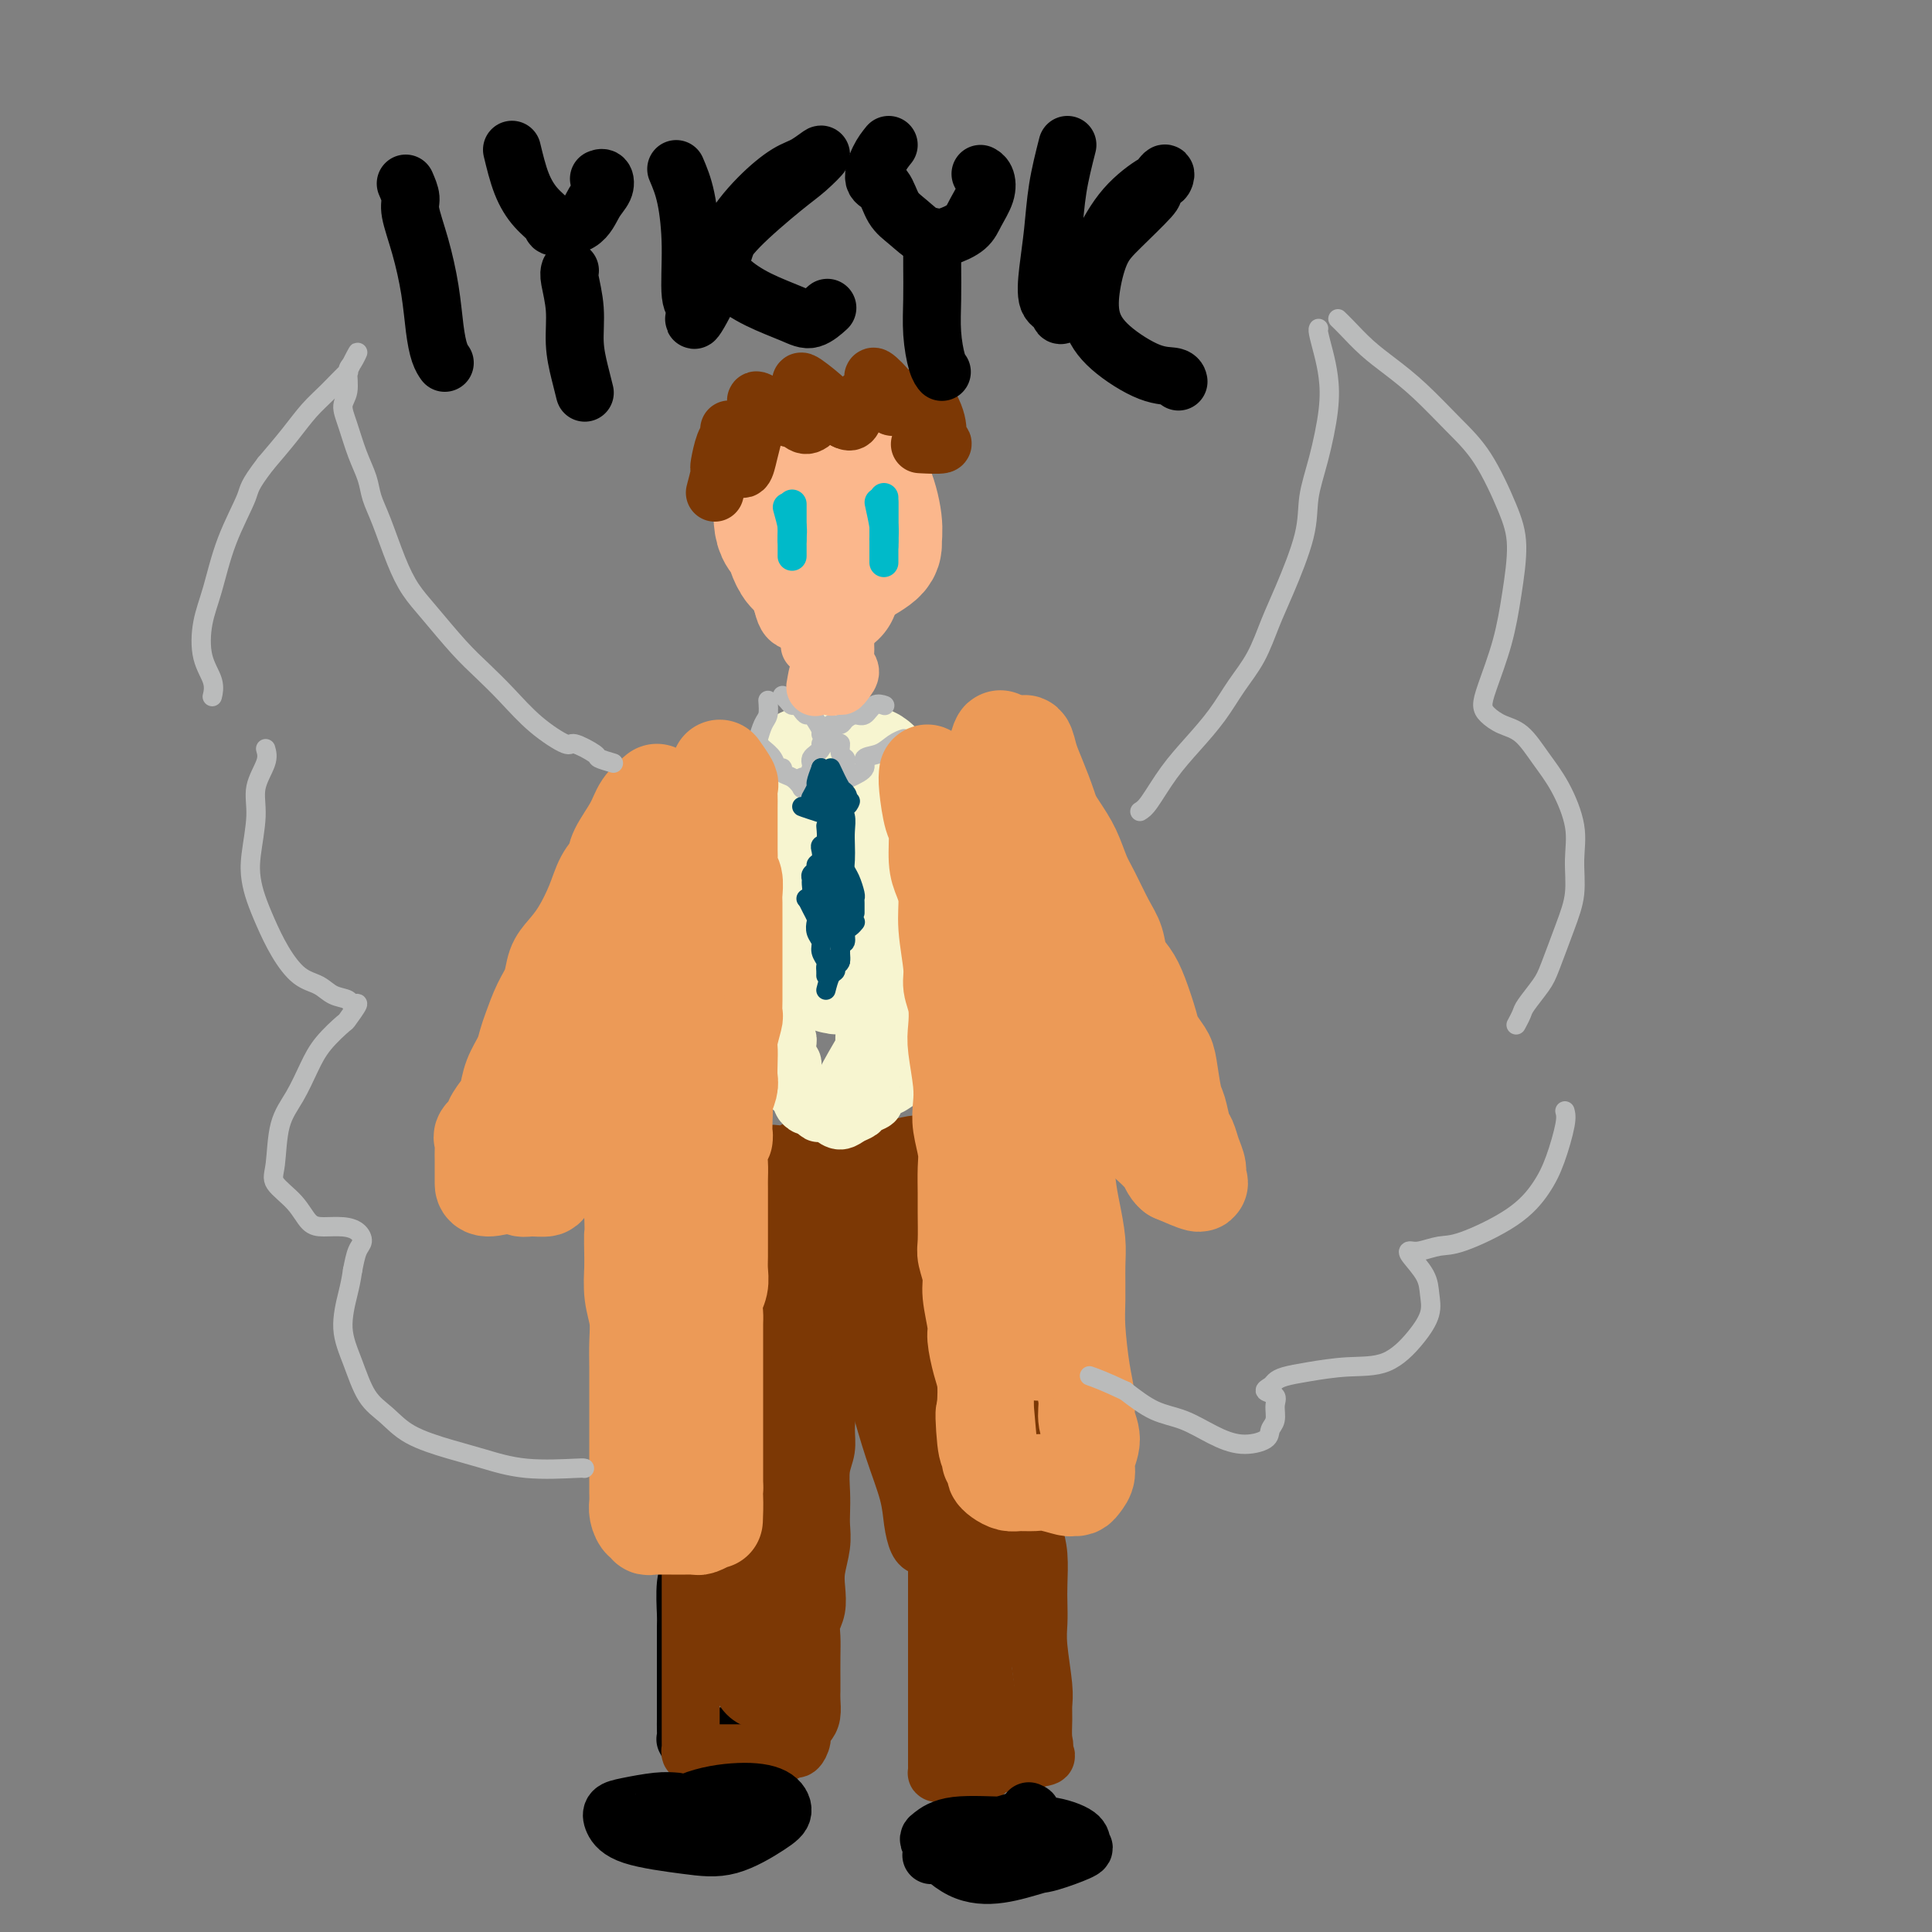 <svg viewBox='0 0 400 400' version='1.1' xmlns='http://www.w3.org/2000/svg' xmlns:xlink='http://www.w3.org/1999/xlink'><rect x="0" y="0" width="400" height="400" fill="#808080" stroke="none"/><g fill='none' stroke='rgb(247,245,208)' stroke-width='28' stroke-linecap='round' stroke-linejoin='round'><path d='M177,162c0.740,-0.338 1.480,-0.676 2,-1c0.520,-0.324 0.820,-0.634 0,-1c-0.820,-0.366 -2.761,-0.787 -4,-1c-1.239,-0.213 -1.776,-0.219 -3,0c-1.224,0.219 -3.134,0.664 -4,1c-0.866,0.336 -0.689,0.563 -1,1c-0.311,0.437 -1.111,1.083 -1,2c0.111,0.917 1.132,2.105 2,3c0.868,0.895 1.583,1.497 2,2c0.417,0.503 0.538,0.908 1,1c0.462,0.092 1.266,-0.127 2,0c0.734,0.127 1.399,0.600 2,0c0.601,-0.600 1.140,-2.274 0,-2c-1.140,0.274 -3.958,2.497 -5,5c-1.042,2.503 -0.309,5.285 0,8c0.309,2.715 0.194,5.362 0,8c-0.194,2.638 -0.469,5.268 0,7c0.469,1.732 1.680,2.567 2,3c0.320,0.433 -0.253,0.463 0,1c0.253,0.537 1.332,1.580 2,1c0.668,-0.580 0.925,-2.784 1,-5c0.075,-2.216 -0.032,-4.443 0,-7c0.032,-2.557 0.202,-5.445 0,-8c-0.202,-2.555 -0.776,-4.778 -1,-6c-0.224,-1.222 -0.099,-1.444 0,-2c0.099,-0.556 0.171,-1.444 0,-1c-0.171,0.444 -0.586,2.222 -1,4'/><path d='M173,175c0.101,0.876 0.852,1.064 1,2c0.148,0.936 -0.307,2.618 0,5c0.307,2.382 1.378,5.462 2,7c0.622,1.538 0.796,1.532 1,2c0.204,0.468 0.439,1.408 1,1c0.561,-0.408 1.447,-2.164 2,-4c0.553,-1.836 0.772,-3.752 1,-6c0.228,-2.248 0.464,-4.829 0,-8c-0.464,-3.171 -1.630,-6.931 -2,-9c-0.370,-2.069 0.055,-2.446 0,-3c-0.055,-0.554 -0.589,-1.285 -1,-1c-0.411,0.285 -0.699,1.586 -1,3c-0.301,1.414 -0.617,2.940 -1,5c-0.383,2.060 -0.835,4.655 -1,7c-0.165,2.345 -0.045,4.439 0,6c0.045,1.561 0.013,2.589 0,3c-0.013,0.411 -0.006,0.206 0,0'/></g>
<g fill='none' stroke='rgb(186,187,187)' stroke-width='4' stroke-linecap='round' stroke-linejoin='round'><path d='M170,151c-0.756,-1.290 -1.512,-2.579 -2,-3c-0.488,-0.421 -0.708,0.028 -1,0c-0.292,-0.028 -0.656,-0.533 -1,-1c-0.344,-0.467 -0.667,-0.896 -1,-1c-0.333,-0.104 -0.677,0.116 -1,0c-0.323,-0.116 -0.625,-0.570 -1,-1c-0.375,-0.430 -0.821,-0.837 -1,-1c-0.179,-0.163 -0.089,-0.081 0,0'/><path d='M159,145c0.083,1.129 0.166,2.257 0,3c-0.166,0.743 -0.580,1.100 -1,2c-0.420,0.900 -0.844,2.344 -1,3c-0.156,0.656 -0.042,0.523 0,1c0.042,0.477 0.012,1.565 0,2c-0.012,0.435 -0.006,0.218 0,0'/><path d='M170,154c0.083,0.333 0.167,0.665 0,1c-0.167,0.335 -0.583,0.672 -1,1c-0.417,0.328 -0.833,0.646 -1,1c-0.167,0.354 -0.083,0.743 0,1c0.083,0.257 0.166,0.381 0,1c-0.166,0.619 -0.581,1.733 -1,2c-0.419,0.267 -0.844,-0.313 -1,0c-0.156,0.313 -0.045,1.518 0,2c0.045,0.482 0.022,0.241 0,0'/><path d='M166,163c-0.612,-0.766 -1.224,-1.531 -2,-2c-0.776,-0.469 -1.717,-0.640 -2,-1c-0.283,-0.360 0.092,-0.909 0,-1c-0.092,-0.091 -0.652,0.277 -1,0c-0.348,-0.277 -0.485,-1.198 -1,-2c-0.515,-0.802 -1.408,-1.485 -2,-2c-0.592,-0.515 -0.883,-0.861 -1,-1c-0.117,-0.139 -0.058,-0.069 0,0'/><path d='M170,152c1.147,0.899 2.293,1.799 3,2c0.707,0.201 0.974,-0.296 1,0c0.026,0.296 -0.189,1.386 0,2c0.189,0.614 0.783,0.752 1,1c0.217,0.248 0.059,0.605 0,1c-0.059,0.395 -0.017,0.827 0,1c0.017,0.173 0.008,0.086 0,0'/><path d='M172,150c0.780,0.079 1.559,0.157 2,0c0.441,-0.157 0.542,-0.550 1,-1c0.458,-0.450 1.272,-0.958 2,-1c0.728,-0.042 1.370,0.380 2,0c0.630,-0.380 1.246,-1.564 2,-2c0.754,-0.436 1.644,-0.125 2,0c0.356,0.125 0.178,0.062 0,0'/><path d='M176,161c1.339,-0.635 2.678,-1.270 3,-2c0.322,-0.730 -0.372,-1.555 0,-2c0.372,-0.445 1.811,-0.511 3,-1c1.189,-0.489 2.128,-1.401 3,-2c0.872,-0.599 1.678,-0.885 2,-1c0.322,-0.115 0.161,-0.057 0,0'/></g>
<g fill='none' stroke='rgb(0,78,106)' stroke-width='4' stroke-linecap='round' stroke-linejoin='round'><path d='M170,159c-0.452,1.214 -0.905,2.429 -1,3c-0.095,0.571 0.167,0.500 0,1c-0.167,0.500 -0.762,1.571 -1,2c-0.238,0.429 -0.119,0.214 0,0'/><path d='M170,159c0.000,1.607 0.000,3.214 0,4c0.000,0.786 0.000,0.750 0,1c0.000,0.250 0.000,0.786 0,1c0.000,0.214 0.000,0.107 0,0'/><path d='M172,159c0.764,1.628 1.528,3.256 2,4c0.472,0.744 0.651,0.605 1,1c0.349,0.395 0.869,1.324 0,1c-0.869,-0.324 -3.126,-1.901 -3,-2c0.126,-0.099 2.634,1.281 3,2c0.366,0.719 -1.410,0.776 -2,1c-0.590,0.224 0.005,0.615 0,1c-0.005,0.385 -0.610,0.763 -1,1c-0.390,0.237 -0.567,0.333 -2,0c-1.433,-0.333 -4.124,-1.095 -4,-1c0.124,0.095 3.062,1.048 6,2'/><path d='M172,169c1.049,-0.159 0.673,-1.558 1,-2c0.327,-0.442 1.357,0.073 2,0c0.643,-0.073 0.898,-0.735 1,-1c0.102,-0.265 0.051,-0.132 0,0'/><path d='M171,171c0.111,1.170 0.222,2.341 0,3c-0.222,0.659 -0.776,0.807 -1,1c-0.224,0.193 -0.116,0.433 0,1c0.116,0.567 0.241,1.462 0,2c-0.241,0.538 -0.850,0.721 -1,1c-0.150,0.279 0.157,0.656 0,1c-0.157,0.344 -0.778,0.656 -1,1c-0.222,0.344 -0.046,0.719 0,1c0.046,0.281 -0.039,0.467 0,1c0.039,0.533 0.203,1.413 0,2c-0.203,0.587 -0.772,0.882 -1,1c-0.228,0.118 -0.114,0.059 0,0'/><path d='M167,186c0.312,0.636 0.623,1.273 1,2c0.377,0.727 0.818,1.546 1,2c0.182,0.454 0.105,0.545 0,1c-0.105,0.455 -0.238,1.274 0,2c0.238,0.726 0.848,1.360 1,2c0.152,0.640 -0.156,1.285 0,2c0.156,0.715 0.774,1.498 1,2c0.226,0.502 0.061,0.722 0,1c-0.061,0.278 -0.016,0.613 0,1c0.016,0.387 0.005,0.825 0,1c-0.005,0.175 -0.002,0.088 0,0'/><path d='M171,205c0.301,-1.183 0.601,-2.366 1,-3c0.399,-0.634 0.895,-0.718 1,-1c0.105,-0.282 -0.183,-0.762 0,-1c0.183,-0.238 0.836,-0.235 1,-1c0.164,-0.765 -0.163,-2.300 0,-3c0.163,-0.700 0.814,-0.566 1,-1c0.186,-0.434 -0.095,-1.436 0,-2c0.095,-0.564 0.564,-0.690 1,-1c0.436,-0.310 0.839,-0.803 1,-1c0.161,-0.197 0.081,-0.099 0,0'/><path d='M177,189c0.006,-0.742 0.012,-1.483 0,-2c-0.012,-0.517 -0.042,-0.809 0,-1c0.042,-0.191 0.155,-0.281 0,-1c-0.155,-0.719 -0.578,-2.068 -1,-3c-0.422,-0.932 -0.844,-1.447 -1,-2c-0.156,-0.553 -0.046,-1.145 0,-2c0.046,-0.855 0.026,-1.973 0,-3c-0.026,-1.027 -0.060,-1.964 0,-3c0.060,-1.036 0.212,-2.172 0,-3c-0.212,-0.828 -0.789,-1.349 -1,-2c-0.211,-0.651 -0.057,-1.431 0,-1c0.057,0.431 0.015,2.074 0,3c-0.015,0.926 -0.004,1.134 0,2c0.004,0.866 0.001,2.389 0,4c-0.001,1.611 -0.000,3.309 0,5c0.000,1.691 0.000,3.375 0,5c-0.000,1.625 -0.000,3.192 0,4c0.000,0.808 0.000,0.856 0,1c-0.000,0.144 -0.000,0.385 0,1c0.000,0.615 0.000,1.604 0,2c-0.000,0.396 -0.000,0.198 0,0'/><path d='M173,184c0.030,-0.553 0.061,-1.106 0,-2c-0.061,-0.894 -0.212,-2.128 0,-1c0.212,1.128 0.789,4.618 1,7c0.211,2.382 0.057,3.656 0,5c-0.057,1.344 -0.018,2.757 0,4c0.018,1.243 0.015,2.315 0,2c-0.015,-0.315 -0.042,-2.019 0,-4c0.042,-1.981 0.154,-4.240 0,-6c-0.154,-1.760 -0.573,-3.021 -1,-4c-0.427,-0.979 -0.862,-1.677 -1,-2c-0.138,-0.323 0.022,-0.271 0,-1c-0.022,-0.729 -0.224,-2.239 0,-2c0.224,0.239 0.875,2.227 1,4c0.125,1.773 -0.275,3.333 0,3c0.275,-0.333 1.227,-2.557 1,-4c-0.227,-1.443 -1.631,-2.103 -2,-3c-0.369,-0.897 0.299,-2.030 0,-2c-0.299,0.030 -1.565,1.225 -2,2c-0.435,0.775 -0.040,1.132 0,2c0.040,0.868 -0.274,2.248 0,2c0.274,-0.248 1.137,-2.124 2,-4'/><path d='M172,180c-0.292,-3.064 -0.022,-2.225 0,-2c0.022,0.225 -0.204,-0.164 0,-1c0.204,-0.836 0.839,-2.118 1,-3c0.161,-0.882 -0.153,-1.363 0,-2c0.153,-0.637 0.773,-1.429 1,-1c0.227,0.429 0.061,2.078 0,3c-0.061,0.922 -0.016,1.117 0,2c0.016,0.883 0.005,2.453 0,3c-0.005,0.547 -0.004,0.070 0,1c0.004,0.930 0.011,3.265 0,4c-0.011,0.735 -0.039,-0.132 0,0c0.039,0.132 0.147,1.261 0,2c-0.147,0.739 -0.547,1.087 -1,1c-0.453,-0.087 -0.958,-0.608 -1,0c-0.042,0.608 0.380,2.347 0,2c-0.380,-0.347 -1.563,-2.780 -2,-3c-0.437,-0.220 -0.128,1.773 0,3c0.128,1.227 0.076,1.690 0,2c-0.076,0.310 -0.174,0.468 0,1c0.174,0.532 0.621,1.438 1,1c0.379,-0.438 0.689,-2.219 1,-4'/><path d='M172,189c0.309,-0.917 0.083,-1.710 0,-1c-0.083,0.710 -0.022,2.922 0,4c0.022,1.078 0.006,1.022 0,1c-0.006,-0.022 -0.003,-0.011 0,0'/></g>
<g fill='none' stroke='rgb(0,0,0)' stroke-width='12' stroke-linecap='round' stroke-linejoin='round'><path d='M153,254c1.482,0.032 2.964,0.064 4,0c1.036,-0.064 1.625,-0.224 2,0c0.375,0.224 0.537,0.831 1,1c0.463,0.169 1.228,-0.099 2,0c0.772,0.099 1.552,0.566 2,1c0.448,0.434 0.565,0.836 1,1c0.435,0.164 1.190,0.088 2,0c0.810,-0.088 1.677,-0.190 2,0c0.323,0.190 0.101,0.672 0,1c-0.101,0.328 -0.082,0.502 0,1c0.082,0.498 0.229,1.319 0,2c-0.229,0.681 -0.832,1.220 -1,2c-0.168,0.780 0.099,1.799 0,3c-0.099,1.201 -0.565,2.583 -1,4c-0.435,1.417 -0.839,2.868 -1,4c-0.161,1.132 -0.081,1.944 0,3c0.081,1.056 0.161,2.357 0,4c-0.161,1.643 -0.564,3.627 -1,5c-0.436,1.373 -0.905,2.135 -1,3c-0.095,0.865 0.185,1.833 0,3c-0.185,1.167 -0.833,2.532 -1,4c-0.167,1.468 0.149,3.040 0,4c-0.149,0.960 -0.762,1.309 -1,2c-0.238,0.691 -0.103,1.725 0,3c0.103,1.275 0.172,2.793 0,4c-0.172,1.207 -0.586,2.104 -1,3'/><path d='M161,312c-1.239,8.734 -0.337,4.068 0,3c0.337,-1.068 0.108,1.460 0,3c-0.108,1.540 -0.096,2.091 0,3c0.096,0.909 0.274,2.175 0,3c-0.274,0.825 -1.002,1.208 -1,2c0.002,0.792 0.733,1.994 1,3c0.267,1.006 0.071,1.816 0,3c-0.071,1.184 -0.015,2.742 0,4c0.015,1.258 -0.010,2.214 0,3c0.010,0.786 0.055,1.400 0,2c-0.055,0.600 -0.211,1.186 0,2c0.211,0.814 0.789,1.856 1,3c0.211,1.144 0.057,2.391 0,3c-0.057,0.609 -0.015,0.579 0,1c0.015,0.421 0.004,1.293 0,2c-0.004,0.707 -0.001,1.250 0,2c0.001,0.750 0.000,1.706 0,2c-0.000,0.294 0.001,-0.075 0,0c-0.001,0.075 -0.003,0.594 0,1c0.003,0.406 0.012,0.698 0,1c-0.012,0.302 -0.044,0.613 0,1c0.044,0.387 0.164,0.850 0,1c-0.164,0.150 -0.611,-0.012 -1,0c-0.389,0.012 -0.719,0.199 -1,0c-0.281,-0.199 -0.512,-0.785 -1,-1c-0.488,-0.215 -1.234,-0.057 -2,0c-0.766,0.057 -1.552,0.015 -2,0c-0.448,-0.015 -0.556,-0.004 -1,0c-0.444,0.004 -1.222,0.002 -2,0'/><path d='M152,359c-1.968,0.222 -1.889,0.779 -2,1c-0.111,0.221 -0.411,0.108 -1,0c-0.589,-0.108 -1.468,-0.211 -2,0c-0.532,0.211 -0.716,0.736 -1,1c-0.284,0.264 -0.668,0.266 -1,0c-0.332,-0.266 -0.611,-0.802 -1,-1c-0.389,-0.198 -0.889,-0.059 -1,0c-0.111,0.059 0.166,0.038 0,0c-0.166,-0.038 -0.777,-0.093 -1,0c-0.223,0.093 -0.060,0.332 0,0c0.060,-0.332 0.016,-1.236 0,-2c-0.016,-0.764 -0.004,-1.387 0,-2c0.004,-0.613 0.001,-1.215 0,-2c-0.001,-0.785 -0.000,-1.754 0,-3c0.000,-1.246 -0.001,-2.770 0,-4c0.001,-1.230 0.004,-2.166 0,-4c-0.004,-1.834 -0.015,-4.566 0,-6c0.015,-1.434 0.057,-1.570 0,-3c-0.057,-1.430 -0.211,-4.156 0,-6c0.211,-1.844 0.788,-2.807 1,-4c0.212,-1.193 0.060,-2.616 0,-4c-0.060,-1.384 -0.026,-2.730 0,-4c0.026,-1.270 0.044,-2.463 0,-4c-0.044,-1.537 -0.152,-3.419 0,-5c0.152,-1.581 0.562,-2.860 1,-4c0.438,-1.140 0.902,-2.140 1,-3c0.098,-0.860 -0.170,-1.581 0,-3c0.170,-1.419 0.776,-3.536 1,-5c0.224,-1.464 0.064,-2.275 0,-3c-0.064,-0.725 -0.032,-1.362 0,-2'/><path d='M146,287c0.842,-11.480 0.948,-5.681 1,-4c0.052,1.681 0.052,-0.756 0,-2c-0.052,-1.244 -0.155,-1.297 0,-2c0.155,-0.703 0.567,-2.058 1,-3c0.433,-0.942 0.887,-1.471 1,-2c0.113,-0.529 -0.113,-1.060 0,-2c0.113,-0.940 0.566,-2.291 1,-3c0.434,-0.709 0.848,-0.778 1,-1c0.152,-0.222 0.041,-0.598 0,-1c-0.041,-0.402 -0.012,-0.829 0,-1c0.012,-0.171 0.006,-0.085 0,0'/></g>
<g fill='none' stroke='rgb(124,56,5)' stroke-width='12' stroke-linecap='round' stroke-linejoin='round'><path d='M172,251c-0.725,-0.762 -1.450,-1.524 -2,-2c-0.550,-0.476 -0.924,-0.667 -2,-1c-1.076,-0.333 -2.855,-0.808 -4,-1c-1.145,-0.192 -1.658,-0.100 -2,0c-0.342,0.100 -0.514,0.208 -1,0c-0.486,-0.208 -1.286,-0.732 -2,-1c-0.714,-0.268 -1.340,-0.279 -2,0c-0.660,0.279 -1.353,0.848 -2,1c-0.647,0.152 -1.249,-0.114 -2,0c-0.751,0.114 -1.650,0.609 -2,1c-0.350,0.391 -0.150,0.680 0,1c0.150,0.320 0.252,0.673 0,1c-0.252,0.327 -0.856,0.629 -1,1c-0.144,0.371 0.173,0.811 0,2c-0.173,1.189 -0.835,3.126 -1,4c-0.165,0.874 0.167,0.683 0,1c-0.167,0.317 -0.832,1.141 -1,2c-0.168,0.859 0.161,1.752 0,3c-0.161,1.248 -0.814,2.849 -1,4c-0.186,1.151 0.094,1.852 0,3c-0.094,1.148 -0.561,2.744 -1,4c-0.439,1.256 -0.850,2.174 -1,3c-0.150,0.826 -0.040,1.562 0,3c0.040,1.438 0.011,3.580 0,5c-0.011,1.420 -0.003,2.120 0,3c0.003,0.880 0.002,1.940 0,3'/><path d='M145,291c-1.150,6.925 -1.026,3.236 -1,3c0.026,-0.236 -0.046,2.979 0,5c0.046,2.021 0.208,2.848 0,4c-0.208,1.152 -0.788,2.630 -1,4c-0.212,1.370 -0.057,2.633 0,4c0.057,1.367 0.015,2.838 0,4c-0.015,1.162 -0.004,2.015 0,3c0.004,0.985 0.001,2.102 0,3c-0.001,0.898 -0.000,1.577 0,3c0.000,1.423 0.000,3.592 0,5c-0.000,1.408 -0.000,2.057 0,3c0.000,0.943 0.000,2.181 0,3c-0.000,0.819 -0.000,1.219 0,2c0.000,0.781 0.000,1.942 0,3c-0.000,1.058 -0.000,2.011 0,3c0.000,0.989 0.000,2.013 0,3c-0.000,0.987 -0.000,1.937 0,3c0.000,1.063 0.000,2.238 0,3c-0.000,0.762 -0.000,1.112 0,2c0.000,0.888 0.000,2.314 0,3c-0.000,0.686 -0.001,0.632 0,1c0.001,0.368 0.004,1.156 0,2c-0.004,0.844 -0.014,1.743 0,2c0.014,0.257 0.051,-0.127 0,0c-0.051,0.127 -0.191,0.766 0,1c0.191,0.234 0.711,0.063 1,0c0.289,-0.063 0.345,-0.017 1,0c0.655,0.017 1.907,0.005 3,0c1.093,-0.005 2.025,-0.001 3,0c0.975,0.001 1.993,0.000 3,0c1.007,-0.000 2.004,-0.000 3,0'/><path d='M157,363c2.466,-0.018 1.631,-0.063 2,0c0.369,0.063 1.940,0.234 3,0c1.060,-0.234 1.607,-0.874 2,-1c0.393,-0.126 0.631,0.263 1,0c0.369,-0.263 0.869,-1.176 1,-2c0.131,-0.824 -0.109,-1.558 0,-2c0.109,-0.442 0.565,-0.591 1,-1c0.435,-0.409 0.849,-1.078 1,-2c0.151,-0.922 0.041,-2.098 0,-3c-0.041,-0.902 -0.012,-1.529 0,-2c0.012,-0.471 0.007,-0.786 0,-2c-0.007,-1.214 -0.016,-3.329 0,-5c0.016,-1.671 0.056,-2.900 0,-4c-0.056,-1.100 -0.207,-2.072 0,-3c0.207,-0.928 0.774,-1.813 1,-3c0.226,-1.187 0.113,-2.677 0,-4c-0.113,-1.323 -0.226,-2.481 0,-4c0.226,-1.519 0.792,-3.400 1,-5c0.208,-1.600 0.060,-2.920 0,-4c-0.060,-1.080 -0.030,-1.919 0,-3c0.030,-1.081 0.062,-2.404 0,-4c-0.062,-1.596 -0.216,-3.465 0,-5c0.216,-1.535 0.804,-2.735 1,-4c0.196,-1.265 -0.000,-2.596 0,-4c0.000,-1.404 0.196,-2.882 0,-4c-0.196,-1.118 -0.785,-1.878 -1,-3c-0.215,-1.122 -0.058,-2.607 0,-4c0.058,-1.393 0.015,-2.693 0,-4c-0.015,-1.307 -0.004,-2.621 0,-4c0.004,-1.379 0.001,-2.823 0,-4c-0.001,-1.177 -0.001,-2.089 0,-3'/><path d='M170,270c0.293,-13.866 0.027,-6.032 0,-4c-0.027,2.032 0.185,-1.737 0,-4c-0.185,-2.263 -0.767,-3.020 -1,-4c-0.233,-0.980 -0.115,-2.184 0,-3c0.115,-0.816 0.229,-1.243 0,-2c-0.229,-0.757 -0.799,-1.843 -1,-3c-0.201,-1.157 -0.033,-2.384 0,-3c0.033,-0.616 -0.071,-0.620 -1,0c-0.929,0.620 -2.684,1.863 -4,4c-1.316,2.137 -2.193,5.169 -3,8c-0.807,2.831 -1.545,5.462 -3,11c-1.455,5.538 -3.626,13.985 -5,21c-1.374,7.015 -1.949,12.600 -2,18c-0.051,5.400 0.424,10.615 1,15c0.576,4.385 1.255,7.939 2,10c0.745,2.061 1.558,2.627 2,3c0.442,0.373 0.513,0.551 1,0c0.487,-0.551 1.391,-1.830 2,-4c0.609,-2.170 0.925,-5.230 1,-9c0.075,-3.770 -0.091,-8.250 0,-13c0.091,-4.750 0.438,-9.771 0,-14c-0.438,-4.229 -1.662,-7.667 -2,-10c-0.338,-2.333 0.210,-3.563 0,-4c-0.210,-0.437 -1.178,-0.082 -2,1c-0.822,1.082 -1.496,2.892 -2,6c-0.504,3.108 -0.836,7.513 -1,14c-0.164,6.487 -0.160,15.054 0,21c0.160,5.946 0.474,9.270 1,12c0.526,2.730 1.263,4.865 2,7'/><path d='M155,344c0.836,6.677 1.427,3.370 2,2c0.573,-1.370 1.127,-0.803 2,-2c0.873,-1.197 2.064,-4.157 3,-7c0.936,-2.843 1.619,-5.569 2,-10c0.381,-4.431 0.462,-10.568 0,-15c-0.462,-4.432 -1.466,-7.159 -2,-9c-0.534,-1.841 -0.598,-2.796 -1,-3c-0.402,-0.204 -1.143,0.342 -2,2c-0.857,1.658 -1.832,4.426 -3,9c-1.168,4.574 -2.529,10.953 -3,16c-0.471,5.047 -0.050,8.763 0,12c0.050,3.237 -0.270,5.994 0,8c0.270,2.006 1.130,3.261 2,4c0.870,0.739 1.750,0.963 2,1c0.250,0.037 -0.129,-0.113 0,0c0.129,0.113 0.767,0.490 1,0c0.233,-0.490 0.063,-1.847 0,-3c-0.063,-1.153 -0.017,-2.104 0,-2c0.017,0.104 0.005,1.261 0,2c-0.005,0.739 -0.001,1.059 0,1c0.001,-0.059 0.001,-0.497 0,0c-0.001,0.497 -0.004,1.930 0,2c0.004,0.070 0.015,-1.223 0,-2c-0.015,-0.777 -0.056,-1.038 0,-1c0.056,0.038 0.209,0.376 0,-1c-0.209,-1.376 -0.781,-4.466 -1,-7c-0.219,-2.534 -0.083,-4.510 0,-7c0.083,-2.490 0.115,-5.492 0,-9c-0.115,-3.508 -0.377,-7.521 0,-11c0.377,-3.479 1.393,-6.422 2,-9c0.607,-2.578 0.803,-4.789 1,-7'/><path d='M160,298c0.256,-9.217 -0.104,-5.261 0,-6c0.104,-0.739 0.672,-6.175 1,-10c0.328,-3.825 0.418,-6.041 1,-8c0.582,-1.959 1.657,-3.663 2,-5c0.343,-1.337 -0.046,-2.309 0,-3c0.046,-0.691 0.527,-1.101 1,-2c0.473,-0.899 0.938,-2.286 1,-3c0.062,-0.714 -0.278,-0.754 0,-1c0.278,-0.246 1.174,-0.696 2,-1c0.826,-0.304 1.584,-0.462 2,-1c0.416,-0.538 0.492,-1.457 0,-1c-0.492,0.457 -1.551,2.290 -2,3c-0.449,0.710 -0.288,0.296 -1,0c-0.712,-0.296 -2.296,-0.476 -3,-1c-0.704,-0.524 -0.527,-1.393 0,-2c0.527,-0.607 1.403,-0.952 2,-1c0.597,-0.048 0.913,0.200 2,0c1.087,-0.200 2.943,-0.849 4,-1c1.057,-0.151 1.314,0.197 2,0c0.686,-0.197 1.800,-0.938 3,-1c1.200,-0.062 2.486,0.554 3,1c0.514,0.446 0.257,0.723 0,1'/><path d='M180,256c1.576,0.254 -1.485,0.889 -3,1c-1.515,0.111 -1.485,-0.304 -1,0c0.485,0.304 1.424,1.325 2,2c0.576,0.675 0.787,1.004 1,1c0.213,-0.004 0.427,-0.339 1,0c0.573,0.339 1.505,1.354 2,2c0.495,0.646 0.552,0.925 1,2c0.448,1.075 1.285,2.948 2,4c0.715,1.052 1.306,1.285 2,2c0.694,0.715 1.492,1.912 2,3c0.508,1.088 0.727,2.065 1,3c0.273,0.935 0.599,1.827 1,3c0.401,1.173 0.878,2.628 1,4c0.122,1.372 -0.111,2.662 0,4c0.111,1.338 0.566,2.724 1,4c0.434,1.276 0.848,2.441 1,4c0.152,1.559 0.041,3.511 0,5c-0.041,1.489 -0.011,2.516 0,4c0.011,1.484 0.003,3.424 0,5c-0.003,1.576 -0.002,2.788 0,4'/><path d='M194,313c0.309,5.578 0.083,4.522 0,5c-0.083,0.478 -0.022,2.491 0,4c0.022,1.509 0.006,2.515 0,4c-0.006,1.485 -0.002,3.450 0,5c0.002,1.550 0.000,2.686 0,4c-0.000,1.314 -0.000,2.805 0,4c0.000,1.195 0.000,2.095 0,3c-0.000,0.905 -0.000,1.817 0,3c0.000,1.183 0.000,2.639 0,4c-0.000,1.361 -0.000,2.627 0,4c0.000,1.373 0.000,2.854 0,4c-0.000,1.146 -0.000,1.956 0,3c0.000,1.044 0.000,2.322 0,3c-0.000,0.678 -0.001,0.756 0,1c0.001,0.244 0.003,0.654 0,1c-0.003,0.346 -0.011,0.629 0,1c0.011,0.371 0.040,0.831 0,1c-0.040,0.169 -0.148,0.046 0,0c0.148,-0.046 0.553,-0.016 1,0c0.447,0.016 0.935,0.020 1,0c0.065,-0.020 -0.292,-0.062 0,0c0.292,0.062 1.232,0.227 2,0c0.768,-0.227 1.364,-0.845 2,-1c0.636,-0.155 1.312,0.154 2,0c0.688,-0.154 1.389,-0.772 2,-1c0.611,-0.228 1.133,-0.065 2,0c0.867,0.065 2.080,0.031 3,0c0.920,-0.031 1.545,-0.060 2,0c0.455,0.060 0.738,0.208 1,0c0.262,-0.208 0.503,-0.774 1,-1c0.497,-0.226 1.248,-0.113 2,0'/><path d='M215,364c3.188,-0.493 0.658,-0.726 0,-1c-0.658,-0.274 0.557,-0.589 1,-1c0.443,-0.411 0.115,-0.917 0,-2c-0.115,-1.083 -0.017,-2.743 0,-4c0.017,-1.257 -0.048,-2.111 0,-3c0.048,-0.889 0.209,-1.814 0,-4c-0.209,-2.186 -0.787,-5.634 -1,-8c-0.213,-2.366 -0.060,-3.650 0,-5c0.060,-1.350 0.026,-2.768 0,-4c-0.026,-1.232 -0.046,-2.279 0,-4c0.046,-1.721 0.156,-4.115 0,-6c-0.156,-1.885 -0.578,-3.262 -1,-5c-0.422,-1.738 -0.843,-3.836 -1,-6c-0.157,-2.164 -0.050,-4.393 0,-6c0.050,-1.607 0.042,-2.594 0,-4c-0.042,-1.406 -0.119,-3.233 0,-5c0.119,-1.767 0.434,-3.474 0,-5c-0.434,-1.526 -1.617,-2.873 -2,-5c-0.383,-2.127 0.033,-5.036 0,-7c-0.033,-1.964 -0.516,-2.984 -1,-4c-0.484,-1.016 -0.971,-2.029 -1,-3c-0.029,-0.971 0.399,-1.901 0,-3c-0.399,-1.099 -1.626,-2.367 -2,-4c-0.374,-1.633 0.106,-3.633 0,-5c-0.106,-1.367 -0.798,-2.103 -1,-3c-0.202,-0.897 0.087,-1.955 0,-3c-0.087,-1.045 -0.548,-2.075 -1,-3c-0.452,-0.925 -0.894,-1.743 -1,-3c-0.106,-1.257 0.125,-2.954 0,-4c-0.125,-1.046 -0.607,-1.442 -1,-2c-0.393,-0.558 -0.696,-1.279 -1,-2'/><path d='M202,240c-1.662,-8.359 -0.317,-3.757 0,-2c0.317,1.757 -0.395,0.667 -1,0c-0.605,-0.667 -1.104,-0.912 -2,-1c-0.896,-0.088 -2.191,-0.020 -3,0c-0.809,0.020 -1.133,-0.009 -2,0c-0.867,0.009 -2.277,0.055 -3,0c-0.723,-0.055 -0.759,-0.211 -2,0c-1.241,0.211 -3.687,0.788 -5,1c-1.313,0.212 -1.492,0.057 -3,0c-1.508,-0.057 -4.343,-0.016 -6,0c-1.657,0.016 -2.135,0.008 -3,0c-0.865,-0.008 -2.119,-0.016 -3,0c-0.881,0.016 -1.391,0.056 -2,0c-0.609,-0.056 -1.318,-0.207 -2,0c-0.682,0.207 -1.338,0.773 -2,1c-0.662,0.227 -1.331,0.114 -2,0c-0.669,-0.114 -1.338,-0.229 -2,0c-0.662,0.229 -1.317,0.801 -2,1c-0.683,0.199 -1.396,0.024 -2,0c-0.604,-0.024 -1.101,0.101 -2,0c-0.899,-0.101 -2.200,-0.429 -2,0c0.200,0.429 1.900,1.616 3,2c1.100,0.384 1.600,-0.033 2,0c0.400,0.033 0.700,0.517 1,1'/><path d='M157,243c0.948,0.436 1.318,0.026 2,0c0.682,-0.026 1.676,0.333 3,0c1.324,-0.333 2.978,-1.358 4,-2c1.022,-0.642 1.411,-0.902 2,-1c0.589,-0.098 1.378,-0.034 2,0c0.622,0.034 1.076,0.040 2,0c0.924,-0.040 2.317,-0.124 3,0c0.683,0.124 0.655,0.457 1,1c0.345,0.543 1.061,1.297 2,2c0.939,0.703 2.099,1.357 3,2c0.901,0.643 1.541,1.276 2,2c0.459,0.724 0.735,1.540 1,2c0.265,0.460 0.517,0.562 1,1c0.483,0.438 1.196,1.210 2,1c0.804,-0.210 1.698,-1.401 2,-2c0.302,-0.599 0.013,-0.606 0,-1c-0.013,-0.394 0.250,-1.175 0,-2c-0.250,-0.825 -1.011,-1.694 -1,-1c0.011,0.694 0.796,2.952 1,4c0.204,1.048 -0.172,0.886 0,2c0.172,1.114 0.892,3.505 2,6c1.108,2.495 2.603,5.096 4,7c1.397,1.904 2.697,3.111 4,4c1.303,0.889 2.608,1.460 3,2c0.392,0.540 -0.129,1.050 0,1c0.129,-0.050 0.907,-0.660 1,-1c0.093,-0.340 -0.501,-0.411 -1,-2c-0.499,-1.589 -0.904,-4.697 -2,-8c-1.096,-3.303 -2.885,-6.801 -4,-9c-1.115,-2.199 -1.558,-3.100 -2,-4'/><path d='M194,247c-1.454,-3.993 -1.091,-2.477 -1,-1c0.091,1.477 -0.092,2.913 0,4c0.092,1.087 0.458,1.825 1,5c0.542,3.175 1.259,8.788 2,13c0.741,4.212 1.504,7.024 2,10c0.496,2.976 0.723,6.115 1,8c0.277,1.885 0.604,2.514 1,3c0.396,0.486 0.859,0.827 1,1c0.141,0.173 -0.042,0.177 0,-1c0.042,-1.177 0.309,-3.533 0,-7c-0.309,-3.467 -1.193,-8.043 -2,-12c-0.807,-3.957 -1.538,-7.295 -2,-10c-0.462,-2.705 -0.656,-4.777 -1,-7c-0.344,-2.223 -0.838,-4.599 0,-3c0.838,1.599 3.008,7.171 4,12c0.992,4.829 0.806,8.915 1,15c0.194,6.085 0.769,14.171 1,21c0.231,6.829 0.119,12.403 0,17c-0.119,4.597 -0.245,8.218 0,11c0.245,2.782 0.860,4.726 1,6c0.140,1.274 -0.194,1.876 0,2c0.194,0.124 0.917,-0.232 1,-2c0.083,-1.768 -0.473,-4.948 -1,-8c-0.527,-3.052 -1.027,-5.976 -2,-11c-0.973,-5.024 -2.421,-12.150 -3,-15c-0.579,-2.850 -0.290,-1.425 0,0'/><path d='M197,284c0.486,-0.278 0.971,-0.555 1,-1c0.029,-0.445 -0.399,-1.057 0,0c0.399,1.057 1.625,3.784 2,7c0.375,3.216 -0.102,6.922 0,11c0.102,4.078 0.783,8.530 1,15c0.217,6.470 -0.029,14.959 0,21c0.029,6.041 0.334,9.634 1,13c0.666,3.366 1.693,6.505 2,8c0.307,1.495 -0.106,1.347 0,2c0.106,0.653 0.732,2.106 1,2c0.268,-0.106 0.177,-1.772 0,-4c-0.177,-2.228 -0.439,-5.019 -1,-9c-0.561,-3.981 -1.419,-9.153 -2,-13c-0.581,-3.847 -0.884,-6.370 -1,-8c-0.116,-1.630 -0.046,-2.368 0,-2c0.046,0.368 0.068,1.842 0,3c-0.068,1.158 -0.225,2.000 0,5c0.225,3.000 0.831,8.158 1,12c0.169,3.842 -0.098,6.368 0,9c0.098,2.632 0.562,5.372 1,7c0.438,1.628 0.850,2.145 1,3c0.150,0.855 0.039,2.047 0,2c-0.039,-0.047 -0.005,-1.333 0,-2c0.005,-0.667 -0.018,-0.713 0,-2c0.018,-1.287 0.076,-3.813 0,-6c-0.076,-2.187 -0.286,-4.035 -1,-7c-0.714,-2.965 -1.932,-7.046 -3,-10c-1.068,-2.954 -1.987,-4.782 -3,-8c-1.013,-3.218 -2.119,-7.828 -3,-10c-0.881,-2.172 -1.537,-1.906 -2,-3c-0.463,-1.094 -0.731,-3.547 -1,-6'/><path d='M191,313c-2.243,-6.837 -1.851,-5.430 -2,-6c-0.149,-0.570 -0.838,-3.117 -2,-6c-1.162,-2.883 -2.798,-6.100 -4,-9c-1.202,-2.900 -1.972,-5.481 -3,-8c-1.028,-2.519 -2.314,-4.975 -3,-7c-0.686,-2.025 -0.772,-3.620 -1,-5c-0.228,-1.380 -0.597,-2.546 -1,-4c-0.403,-1.454 -0.840,-3.198 -1,-4c-0.160,-0.802 -0.042,-0.663 0,-1c0.042,-0.337 0.010,-1.149 0,-1c-0.010,0.149 0.003,1.260 0,2c-0.003,0.740 -0.020,1.111 0,2c0.020,0.889 0.079,2.298 1,5c0.921,2.702 2.705,6.697 4,10c1.295,3.303 2.101,5.914 3,9c0.899,3.086 1.891,6.645 3,10c1.109,3.355 2.336,6.504 3,9c0.664,2.496 0.767,4.337 1,6c0.233,1.663 0.596,3.147 1,4c0.404,0.853 0.849,1.076 1,1c0.151,-0.076 0.008,-0.451 0,-1c-0.008,-0.549 0.118,-1.272 0,-4c-0.118,-2.728 -0.478,-7.461 -1,-12c-0.522,-4.539 -1.204,-8.883 -2,-13c-0.796,-4.117 -1.707,-8.007 -2,-12c-0.293,-3.993 0.031,-8.089 0,-10c-0.031,-1.911 -0.417,-1.636 0,-1c0.417,0.636 1.638,1.634 3,4c1.362,2.366 2.867,6.098 4,10c1.133,3.902 1.895,7.972 3,13c1.105,5.028 2.552,11.014 4,17'/><path d='M200,311c1.283,6.798 0.992,8.793 1,11c0.008,2.207 0.316,4.625 1,6c0.684,1.375 1.746,1.705 2,2c0.254,0.295 -0.299,0.554 0,0c0.299,-0.554 1.450,-1.921 2,-4c0.550,-2.079 0.499,-4.871 0,-9c-0.499,-4.129 -1.445,-9.594 -2,-14c-0.555,-4.406 -0.720,-7.754 -1,-10c-0.280,-2.246 -0.675,-3.389 -1,-4c-0.325,-0.611 -0.582,-0.688 0,0c0.582,0.688 2.001,2.141 3,6c0.999,3.859 1.578,10.124 2,15c0.422,4.876 0.687,8.362 1,12c0.313,3.638 0.674,7.428 1,10c0.326,2.572 0.617,3.925 1,5c0.383,1.075 0.857,1.871 1,2c0.143,0.129 -0.046,-0.410 0,-1c0.046,-0.590 0.327,-1.230 0,-4c-0.327,-2.770 -1.262,-7.671 -2,-12c-0.738,-4.329 -1.281,-8.087 -2,-12c-0.719,-3.913 -1.616,-7.982 -2,-10c-0.384,-2.018 -0.257,-1.985 0,-2c0.257,-0.015 0.643,-0.079 1,2c0.357,2.079 0.686,6.299 1,10c0.314,3.701 0.613,6.883 1,10c0.387,3.117 0.863,6.169 1,8c0.137,1.831 -0.066,2.439 0,3c0.066,0.561 0.403,1.074 0,1c-0.403,-0.074 -1.544,-0.735 -2,-1c-0.456,-0.265 -0.228,-0.132 0,0'/></g>
<g fill='none' stroke='rgb(247,245,208)' stroke-width='12' stroke-linecap='round' stroke-linejoin='round'><path d='M160,195c0.453,1.167 0.906,2.333 1,3c0.094,0.667 -0.171,0.833 0,1c0.171,0.167 0.778,0.334 1,1c0.222,0.666 0.059,1.831 0,3c-0.059,1.169 -0.016,2.343 0,3c0.016,0.657 0.003,0.796 0,1c-0.003,0.204 0.003,0.474 0,1c-0.003,0.526 -0.015,1.307 0,2c0.015,0.693 0.057,1.298 0,2c-0.057,0.702 -0.212,1.501 0,2c0.212,0.499 0.793,0.697 1,1c0.207,0.303 0.041,0.711 0,1c-0.041,0.289 0.041,0.459 0,1c-0.041,0.541 -0.207,1.453 0,2c0.207,0.547 0.787,0.728 1,1c0.213,0.272 0.060,0.636 0,1c-0.060,0.364 -0.026,0.727 0,1c0.026,0.273 0.045,0.454 0,1c-0.045,0.546 -0.153,1.457 0,2c0.153,0.543 0.566,0.719 1,1c0.434,0.281 0.890,0.666 1,1c0.110,0.334 -0.125,0.615 0,1c0.125,0.385 0.611,0.873 1,1c0.389,0.127 0.683,-0.107 1,0c0.317,0.107 0.659,0.553 1,1'/><path d='M169,230c0.905,1.042 0.666,0.147 1,0c0.334,-0.147 1.240,0.455 2,1c0.760,0.545 1.375,1.032 2,1c0.625,-0.032 1.262,-0.585 2,-1c0.738,-0.415 1.578,-0.694 2,-1c0.422,-0.306 0.426,-0.641 1,-1c0.574,-0.359 1.720,-0.744 2,-1c0.280,-0.256 -0.304,-0.383 0,-1c0.304,-0.617 1.496,-1.725 2,-2c0.504,-0.275 0.320,0.282 1,0c0.680,-0.282 2.223,-1.405 3,-2c0.777,-0.595 0.788,-0.664 1,-1c0.212,-0.336 0.625,-0.939 1,-1c0.375,-0.061 0.712,0.419 0,0c-0.712,-0.419 -2.471,-1.738 -4,-2c-1.529,-0.262 -2.827,0.532 -4,1c-1.173,0.468 -2.221,0.609 -3,1c-0.779,0.391 -1.289,1.032 -2,2c-0.711,0.968 -1.624,2.265 -1,1c0.624,-1.265 2.783,-5.090 4,-7c1.217,-1.910 1.491,-1.904 2,-3c0.509,-1.096 1.252,-3.295 2,-5c0.748,-1.705 1.499,-2.916 2,-4c0.501,-1.084 0.750,-2.042 1,-3'/><path d='M186,202c1.717,-3.543 1.010,-1.901 0,-1c-1.010,0.901 -2.324,1.060 -3,3c-0.676,1.940 -0.714,5.662 -1,8c-0.286,2.338 -0.819,3.290 -1,4c-0.181,0.710 -0.010,1.176 0,2c0.010,0.824 -0.141,2.007 0,1c0.141,-1.007 0.573,-4.204 1,-5c0.427,-0.796 0.847,0.808 1,0c0.153,-0.808 0.039,-4.027 0,-6c-0.039,-1.973 -0.003,-2.701 0,-4c0.003,-1.299 -0.027,-3.168 0,-4c0.027,-0.832 0.112,-0.626 0,0c-0.112,0.626 -0.422,1.670 -1,3c-0.578,1.330 -1.423,2.944 -2,5c-0.577,2.056 -0.886,4.554 -1,6c-0.114,1.446 -0.033,1.842 0,2c0.033,0.158 0.016,0.079 0,0'/></g>
<g fill='none' stroke='rgb(236,154,87)' stroke-width='20' stroke-linecap='round' stroke-linejoin='round'><path d='M149,159c0.845,1.208 1.691,2.416 2,3c0.309,0.584 0.083,0.545 0,1c-0.083,0.455 -0.022,1.403 0,2c0.022,0.597 0.006,0.841 0,2c-0.006,1.159 -0.003,3.231 0,4c0.003,0.769 0.004,0.235 0,1c-0.004,0.765 -0.015,2.828 0,4c0.015,1.172 0.057,1.454 0,2c-0.057,0.546 -0.211,1.358 0,2c0.211,0.642 0.789,1.115 1,2c0.211,0.885 0.057,2.183 0,3c-0.057,0.817 -0.015,1.153 0,2c0.015,0.847 0.004,2.204 0,3c-0.004,0.796 -0.001,1.031 0,2c0.001,0.969 0.000,2.670 0,4c-0.000,1.330 -0.000,2.287 0,3c0.000,0.713 0.001,1.182 0,2c-0.001,0.818 -0.004,1.984 0,3c0.004,1.016 0.015,1.881 0,3c-0.015,1.119 -0.057,2.490 0,3c0.057,0.510 0.211,0.157 0,1c-0.211,0.843 -0.788,2.882 -1,4c-0.212,1.118 -0.061,1.314 0,2c0.061,0.686 0.030,1.861 0,3c-0.030,1.139 -0.060,2.244 0,3c0.060,0.756 0.208,1.165 0,2c-0.208,0.835 -0.774,2.096 -1,3c-0.226,0.904 -0.113,1.452 0,2'/><path d='M150,230c-0.249,7.949 0.130,5.322 0,5c-0.130,-0.322 -0.767,1.660 -1,3c-0.233,1.340 -0.062,2.038 0,3c0.062,0.962 0.017,2.187 0,3c-0.017,0.813 -0.005,1.214 0,2c0.005,0.786 0.001,1.957 0,3c-0.001,1.043 -0.001,1.959 0,3c0.001,1.041 0.001,2.207 0,3c-0.001,0.793 -0.004,1.212 0,2c0.004,0.788 0.015,1.944 0,3c-0.015,1.056 -0.057,2.011 0,3c0.057,0.989 0.211,2.012 0,3c-0.211,0.988 -0.789,1.941 -1,3c-0.211,1.059 -0.057,2.223 0,3c0.057,0.777 0.015,1.165 0,2c-0.015,0.835 -0.004,2.115 0,3c0.004,0.885 0.001,1.374 0,2c-0.001,0.626 -0.000,1.388 0,2c0.000,0.612 0.000,1.074 0,2c-0.000,0.926 -0.000,2.317 0,3c0.000,0.683 0.000,0.658 0,1c-0.000,0.342 -0.000,1.050 0,2c0.000,0.950 0.000,2.141 0,3c-0.000,0.859 -0.000,1.384 0,2c0.000,0.616 0.000,1.321 0,2c-0.000,0.679 -0.000,1.332 0,2c0.000,0.668 0.000,1.350 0,2c-0.000,0.650 -0.000,1.267 0,2c0.000,0.733 0.000,1.582 0,2c-0.000,0.418 -0.000,0.405 0,1c0.000,0.595 0.000,1.797 0,3'/><path d='M148,308c-0.249,12.427 0.129,4.493 0,2c-0.129,-2.493 -0.765,0.455 -1,2c-0.235,1.545 -0.070,1.686 0,2c0.070,0.314 0.044,0.802 0,1c-0.044,0.198 -0.106,0.106 0,0c0.106,-0.106 0.380,-0.224 0,0c-0.380,0.224 -1.415,0.792 -2,1c-0.585,0.208 -0.719,0.056 -1,0c-0.281,-0.056 -0.709,-0.015 -1,0c-0.291,0.015 -0.445,0.004 -1,0c-0.555,-0.004 -1.510,-0.001 -2,0c-0.490,0.001 -0.513,0.001 -1,0c-0.487,-0.001 -1.436,-0.005 -2,0c-0.564,0.005 -0.742,0.017 -1,0c-0.258,-0.017 -0.595,-0.063 -1,0c-0.405,0.063 -0.879,0.235 -1,0c-0.121,-0.235 0.111,-0.877 0,-1c-0.111,-0.123 -0.566,0.274 -1,0c-0.434,-0.274 -0.848,-1.220 -1,-2c-0.152,-0.780 -0.041,-1.393 0,-2c0.041,-0.607 0.011,-1.207 0,-2c-0.011,-0.793 -0.003,-1.779 0,-3c0.003,-1.221 0.001,-2.678 0,-4c-0.001,-1.322 -0.000,-2.509 0,-4c0.000,-1.491 0.001,-3.287 0,-5c-0.001,-1.713 -0.004,-3.345 0,-5c0.004,-1.655 0.015,-3.333 0,-5c-0.015,-1.667 -0.056,-3.323 0,-5c0.056,-1.677 0.207,-3.375 0,-5c-0.207,-1.625 -0.774,-3.179 -1,-5c-0.226,-1.821 -0.113,-3.911 0,-6'/><path d='M131,262c-0.159,-8.878 -0.057,-5.573 0,-5c0.057,0.573 0.069,-1.585 0,-4c-0.069,-2.415 -0.218,-5.086 0,-7c0.218,-1.914 0.805,-3.072 1,-4c0.195,-0.928 0.000,-1.626 0,-3c-0.000,-1.374 0.195,-3.423 0,-5c-0.195,-1.577 -0.781,-2.681 -1,-4c-0.219,-1.319 -0.073,-2.852 0,-4c0.073,-1.148 0.072,-1.911 0,-3c-0.072,-1.089 -0.215,-2.505 0,-4c0.215,-1.495 0.790,-3.068 1,-4c0.210,-0.932 0.056,-1.223 0,-2c-0.056,-0.777 -0.015,-2.042 0,-3c0.015,-0.958 0.004,-1.610 0,-3c-0.004,-1.390 -0.002,-3.517 0,-5c0.002,-1.483 0.003,-2.321 0,-3c-0.003,-0.679 -0.011,-1.200 0,-2c0.011,-0.800 0.040,-1.880 0,-3c-0.040,-1.120 -0.151,-2.281 0,-3c0.151,-0.719 0.562,-0.997 1,-2c0.438,-1.003 0.902,-2.730 1,-4c0.098,-1.270 -0.171,-2.082 0,-3c0.171,-0.918 0.782,-1.941 1,-3c0.218,-1.059 0.044,-2.153 0,-3c-0.044,-0.847 0.041,-1.445 0,-2c-0.041,-0.555 -0.207,-1.066 0,-2c0.207,-0.934 0.786,-2.290 1,-3c0.214,-0.710 0.061,-0.774 0,-1c-0.061,-0.226 -0.031,-0.613 0,-1'/><path d='M136,167c0.862,-2.952 1.018,1.668 1,4c-0.018,2.332 -0.211,2.378 0,3c0.211,0.622 0.826,1.821 1,4c0.174,2.179 -0.094,5.336 0,8c0.094,2.664 0.551,4.833 1,7c0.449,2.167 0.891,4.330 1,7c0.109,2.670 -0.114,5.846 0,8c0.114,2.154 0.567,3.285 1,6c0.433,2.715 0.848,7.015 1,10c0.152,2.985 0.041,4.656 0,7c-0.041,2.344 -0.011,5.361 0,8c0.011,2.639 0.002,4.899 0,8c-0.002,3.101 0.003,7.041 0,10c-0.003,2.959 -0.015,4.937 0,8c0.015,3.063 0.055,7.213 0,10c-0.055,2.787 -0.207,4.212 0,5c0.207,0.788 0.773,0.939 1,1c0.227,0.061 0.113,0.030 0,0'/><path d='M192,160c-0.081,0.638 -0.163,1.275 0,3c0.163,1.725 0.569,4.536 1,6c0.431,1.464 0.885,1.581 1,3c0.115,1.419 -0.109,4.141 0,6c0.109,1.859 0.550,2.857 1,4c0.450,1.143 0.909,2.432 1,4c0.091,1.568 -0.186,3.413 0,6c0.186,2.587 0.833,5.914 1,8c0.167,2.086 -0.148,2.931 0,4c0.148,1.069 0.758,2.361 1,4c0.242,1.639 0.116,3.623 0,5c-0.116,1.377 -0.224,2.147 0,4c0.224,1.853 0.778,4.791 1,7c0.222,2.209 0.112,3.690 0,5c-0.112,1.310 -0.226,2.448 0,4c0.226,1.552 0.793,3.519 1,5c0.207,1.481 0.054,2.478 0,4c-0.054,1.522 -0.011,3.569 0,5c0.011,1.431 -0.012,2.246 0,4c0.012,1.754 0.060,4.449 0,6c-0.060,1.551 -0.227,1.960 0,3c0.227,1.040 0.848,2.711 1,4c0.152,1.289 -0.166,2.195 0,4c0.166,1.805 0.815,4.509 1,6c0.185,1.491 -0.095,1.771 0,3c0.095,1.229 0.564,3.408 1,5c0.436,1.592 0.839,2.598 1,4c0.161,1.402 0.081,3.201 0,5'/><path d='M204,291c1.868,20.739 0.538,7.087 0,3c-0.538,-4.087 -0.286,1.391 0,4c0.286,2.609 0.605,2.349 1,3c0.395,0.651 0.867,2.213 1,3c0.133,0.787 -0.074,0.800 0,1c0.074,0.200 0.430,0.589 1,1c0.570,0.411 1.354,0.846 2,1c0.646,0.154 1.153,0.027 2,0c0.847,-0.027 2.034,0.046 3,0c0.966,-0.046 1.712,-0.211 3,0c1.288,0.211 3.120,0.797 4,1c0.880,0.203 0.809,0.022 1,0c0.191,-0.022 0.644,0.116 1,0c0.356,-0.116 0.613,-0.484 1,-1c0.387,-0.516 0.903,-1.179 1,-2c0.097,-0.821 -0.226,-1.800 0,-3c0.226,-1.200 0.999,-2.620 1,-4c0.001,-1.380 -0.770,-2.718 -1,-4c-0.230,-1.282 0.082,-2.506 0,-4c-0.082,-1.494 -0.557,-3.258 -1,-6c-0.443,-2.742 -0.854,-6.462 -1,-9c-0.146,-2.538 -0.028,-3.893 0,-6c0.028,-2.107 -0.034,-4.967 0,-7c0.034,-2.033 0.163,-3.239 0,-5c-0.163,-1.761 -0.617,-4.077 -1,-6c-0.383,-1.923 -0.694,-3.454 -1,-6c-0.306,-2.546 -0.607,-6.108 -1,-9c-0.393,-2.892 -0.879,-5.115 -1,-7c-0.121,-1.885 0.121,-3.430 0,-5c-0.121,-1.570 -0.606,-3.163 -1,-5c-0.394,-1.837 -0.697,-3.919 -1,-6'/><path d='M217,213c-0.881,-7.622 -0.082,-4.676 0,-5c0.082,-0.324 -0.552,-3.919 -1,-6c-0.448,-2.081 -0.708,-2.647 -1,-4c-0.292,-1.353 -0.615,-3.492 -1,-5c-0.385,-1.508 -0.834,-2.383 -1,-4c-0.166,-1.617 -0.051,-3.975 0,-5c0.051,-1.025 0.039,-0.715 0,-2c-0.039,-1.285 -0.105,-4.163 0,-6c0.105,-1.837 0.379,-2.631 0,-4c-0.379,-1.369 -1.412,-3.311 -2,-5c-0.588,-1.689 -0.732,-3.124 -1,-4c-0.268,-0.876 -0.659,-1.193 -1,-2c-0.341,-0.807 -0.631,-2.103 -1,-3c-0.369,-0.897 -0.818,-1.395 -1,-2c-0.182,-0.605 -0.098,-1.315 0,-2c0.098,-0.685 0.208,-1.343 0,-1c-0.208,0.343 -0.735,1.689 -1,4c-0.265,2.311 -0.268,5.587 0,8c0.268,2.413 0.807,3.964 1,6c0.193,2.036 0.042,4.559 0,7c-0.042,2.441 0.027,4.800 0,7c-0.027,2.200 -0.151,4.239 0,7c0.151,2.761 0.575,6.243 1,9c0.425,2.757 0.850,4.791 1,7c0.150,2.209 0.026,4.595 0,7c-0.026,2.405 0.044,4.830 0,8c-0.044,3.170 -0.204,7.084 0,10c0.204,2.916 0.773,4.833 1,7c0.227,2.167 0.114,4.583 0,7'/><path d='M210,247c0.724,15.911 1.035,9.187 1,8c-0.035,-1.187 -0.417,3.163 0,6c0.417,2.837 1.633,4.162 2,6c0.367,1.838 -0.115,4.189 0,6c0.115,1.811 0.826,3.080 1,4c0.174,0.920 -0.188,1.490 0,2c0.188,0.510 0.927,0.962 1,1c0.073,0.038 -0.519,-0.336 -1,-1c-0.481,-0.664 -0.852,-1.618 -1,-2c-0.148,-0.382 -0.074,-0.191 0,0'/><path d='M136,164c-1.128,0.947 -2.256,1.893 -3,3c-0.744,1.107 -1.105,2.373 -2,4c-0.895,1.627 -2.326,3.614 -3,5c-0.674,1.386 -0.593,2.170 -1,3c-0.407,0.830 -1.303,1.705 -2,3c-0.697,1.295 -1.194,3.011 -2,5c-0.806,1.989 -1.920,4.253 -3,6c-1.080,1.747 -2.124,2.978 -3,4c-0.876,1.022 -1.583,1.834 -2,3c-0.417,1.166 -0.545,2.685 -1,4c-0.455,1.315 -1.239,2.427 -2,4c-0.761,1.573 -1.500,3.609 -2,5c-0.500,1.391 -0.763,2.139 -1,3c-0.237,0.861 -0.450,1.835 -1,3c-0.550,1.165 -1.438,2.521 -2,4c-0.562,1.479 -0.799,3.083 -1,4c-0.201,0.917 -0.365,1.148 -1,2c-0.635,0.852 -1.739,2.325 -2,3c-0.261,0.675 0.322,0.551 0,1c-0.322,0.449 -1.550,1.471 -2,2c-0.450,0.529 -0.120,0.565 0,1c0.120,0.435 0.032,1.268 0,2c-0.032,0.732 -0.009,1.363 0,2c0.009,0.637 0.002,1.278 0,2c-0.002,0.722 -0.001,1.523 0,2c0.001,0.477 0.000,0.628 0,1c-0.000,0.372 -0.000,0.963 1,1c1.000,0.037 3.000,-0.482 5,-1'/><path d='M106,245c1.309,0.230 1.583,0.804 2,1c0.417,0.196 0.978,0.012 2,0c1.022,-0.012 2.507,0.147 3,0c0.493,-0.147 -0.005,-0.601 0,-1c0.005,-0.399 0.514,-0.744 1,-1c0.486,-0.256 0.948,-0.422 1,-1c0.052,-0.578 -0.307,-1.568 0,-3c0.307,-1.432 1.279,-3.306 2,-5c0.721,-1.694 1.191,-3.208 2,-5c0.809,-1.792 1.958,-3.861 3,-6c1.042,-2.139 1.978,-4.350 3,-7c1.022,-2.650 2.130,-5.741 3,-8c0.870,-2.259 1.504,-3.685 2,-5c0.496,-1.315 0.856,-2.519 1,-3c0.144,-0.481 0.072,-0.241 0,0'/><path d='M215,170c-0.023,-0.749 -0.046,-1.497 0,-2c0.046,-0.503 0.160,-0.759 0,-1c-0.160,-0.241 -0.594,-0.466 -1,-1c-0.406,-0.534 -0.782,-1.376 -1,-2c-0.218,-0.624 -0.276,-1.030 0,-1c0.276,0.030 0.888,0.498 2,2c1.112,1.502 2.724,4.040 4,6c1.276,1.960 2.216,3.342 3,5c0.784,1.658 1.414,3.592 2,5c0.586,1.408 1.130,2.291 2,4c0.870,1.709 2.067,4.243 3,6c0.933,1.757 1.602,2.736 2,4c0.398,1.264 0.525,2.813 1,4c0.475,1.187 1.297,2.013 2,3c0.703,0.987 1.288,2.137 2,4c0.712,1.863 1.553,4.439 2,6c0.447,1.561 0.501,2.107 1,3c0.499,0.893 1.443,2.134 2,3c0.557,0.866 0.727,1.358 1,3c0.273,1.642 0.650,4.435 1,6c0.350,1.565 0.672,1.904 1,3c0.328,1.096 0.661,2.951 1,4c0.339,1.049 0.683,1.291 1,2c0.317,0.709 0.607,1.883 1,3c0.393,1.117 0.889,2.176 1,3c0.111,0.824 -0.162,1.414 0,2c0.162,0.586 0.761,1.167 0,1c-0.761,-0.167 -2.880,-1.084 -5,-2'/><path d='M243,243c-1.026,-0.786 -1.090,-1.751 -2,-3c-0.910,-1.249 -2.665,-2.783 -4,-4c-1.335,-1.217 -2.248,-2.118 -3,-3c-0.752,-0.882 -1.341,-1.744 -2,-2c-0.659,-0.256 -1.388,0.095 -2,0c-0.612,-0.095 -1.106,-0.636 -1,-1c0.106,-0.364 0.812,-0.550 1,-1c0.188,-0.450 -0.140,-1.163 0,-2c0.140,-0.837 0.750,-1.799 1,-3c0.250,-1.201 0.141,-2.642 0,-5c-0.141,-2.358 -0.313,-5.635 -1,-9c-0.687,-3.365 -1.890,-6.819 -3,-10c-1.110,-3.181 -2.128,-6.088 -3,-9c-0.872,-2.912 -1.598,-5.828 -2,-8c-0.402,-2.172 -0.478,-3.600 -1,-5c-0.522,-1.400 -1.488,-2.772 -2,-4c-0.512,-1.228 -0.571,-2.312 -1,-4c-0.429,-1.688 -1.229,-3.978 -2,-6c-0.771,-2.022 -1.513,-3.774 -2,-5c-0.487,-1.226 -0.718,-1.927 -1,-3c-0.282,-1.073 -0.614,-2.520 -1,-2c-0.386,0.520 -0.824,3.006 -1,4c-0.176,0.994 -0.088,0.497 0,0'/></g>
<g fill='none' stroke='rgb(251,183,140)' stroke-width='12' stroke-linecap='round' stroke-linejoin='round'><path d='M172,136c0.014,1.099 0.029,2.199 0,3c-0.029,0.801 -0.100,1.304 0,2c0.100,0.696 0.373,1.585 0,1c-0.373,-0.585 -1.390,-2.646 -2,-3c-0.610,-0.354 -0.813,0.998 -1,2c-0.187,1.002 -0.358,1.654 0,1c0.358,-0.654 1.245,-2.616 2,-3c0.755,-0.384 1.377,0.808 2,2'/><path d='M173,141c0.805,0.107 0.818,0.874 1,1c0.182,0.126 0.532,-0.389 1,-1c0.468,-0.611 1.055,-1.318 1,-2c-0.055,-0.682 -0.750,-1.339 -1,-2c-0.250,-0.661 -0.053,-1.328 0,-2c0.053,-0.672 -0.036,-1.350 0,-2c0.036,-0.650 0.198,-1.270 0,-2c-0.198,-0.730 -0.757,-1.568 -1,-2c-0.243,-0.432 -0.171,-0.456 0,-1c0.171,-0.544 0.441,-1.607 0,-1c-0.441,0.607 -1.593,2.884 -2,4c-0.407,1.116 -0.068,1.072 0,2c0.068,0.928 -0.136,2.827 -1,3c-0.864,0.173 -2.390,-1.379 -3,-2c-0.610,-0.621 -0.305,-0.310 0,0'/><path d='M166,116c0.034,0.433 0.068,0.865 0,2c-0.068,1.135 -0.238,2.972 0,4c0.238,1.028 0.883,1.247 2,2c1.117,0.753 2.707,2.040 4,2c1.293,-0.040 2.290,-1.408 3,-2c0.710,-0.592 1.134,-0.407 2,-1c0.866,-0.593 2.175,-1.965 3,-3c0.825,-1.035 1.168,-1.733 1,-3c-0.168,-1.267 -0.847,-3.103 -2,-5c-1.153,-1.897 -2.781,-3.856 -4,-5c-1.219,-1.144 -2.028,-1.472 -3,-2c-0.972,-0.528 -2.108,-1.256 -4,-1c-1.892,0.256 -4.539,1.496 -6,3c-1.461,1.504 -1.737,3.271 -2,5c-0.263,1.729 -0.514,3.419 0,6c0.514,2.581 1.793,6.052 3,8c1.207,1.948 2.341,2.372 4,3c1.659,0.628 3.844,1.458 5,2c1.156,0.542 1.285,0.794 2,0c0.715,-0.794 2.018,-2.634 3,-4c0.982,-1.366 1.643,-2.257 2,-4c0.357,-1.743 0.411,-4.337 0,-7c-0.411,-2.663 -1.287,-5.396 -2,-7c-0.713,-1.604 -1.262,-2.078 -2,-3c-0.738,-0.922 -1.665,-2.290 -3,-3c-1.335,-0.710 -3.077,-0.762 -4,-1c-0.923,-0.238 -1.026,-0.663 -2,0c-0.974,0.663 -2.818,2.415 -4,4c-1.182,1.585 -1.703,3.004 -2,5c-0.297,1.996 -0.371,4.570 0,7c0.371,2.430 1.185,4.715 2,7'/><path d='M162,125c0.683,2.954 1.392,3.339 3,4c1.608,0.661 4.116,1.599 5,2c0.884,0.401 0.144,0.266 1,0c0.856,-0.266 3.307,-0.662 5,-2c1.693,-1.338 2.630,-3.618 3,-6c0.370,-2.382 0.175,-4.865 0,-7c-0.175,-2.135 -0.331,-3.921 -1,-6c-0.669,-2.079 -1.852,-4.452 -3,-6c-1.148,-1.548 -2.262,-2.273 -3,-3c-0.738,-0.727 -1.101,-1.457 -2,-2c-0.899,-0.543 -2.334,-0.898 -4,-1c-1.666,-0.102 -3.563,0.051 -5,1c-1.437,0.949 -2.412,2.695 -3,4c-0.588,1.305 -0.788,2.171 -1,4c-0.212,1.829 -0.437,4.622 0,7c0.437,2.378 1.537,4.343 3,6c1.463,1.657 3.288,3.008 5,4c1.712,0.992 3.309,1.626 5,2c1.691,0.374 3.474,0.489 5,0c1.526,-0.489 2.795,-1.581 4,-3c1.205,-1.419 2.346,-3.164 3,-5c0.654,-1.836 0.822,-3.763 1,-6c0.178,-2.237 0.366,-4.783 0,-7c-0.366,-2.217 -1.286,-4.103 -3,-6c-1.714,-1.897 -4.221,-3.804 -6,-5c-1.779,-1.196 -2.828,-1.679 -4,-2c-1.172,-0.321 -2.466,-0.478 -4,0c-1.534,0.478 -3.308,1.592 -5,3c-1.692,1.408 -3.302,3.110 -4,6c-0.698,2.890 -0.485,6.969 0,10c0.485,3.031 1.243,5.016 2,7'/><path d='M159,118c0.863,3.244 2.021,2.856 3,3c0.979,0.144 1.778,0.822 3,1c1.222,0.178 2.868,-0.144 4,0c1.132,0.144 1.752,0.756 2,1c0.248,0.244 0.124,0.122 0,0'/></g>
<g fill='none' stroke='rgb(251,183,140)' stroke-width='28' stroke-linecap='round' stroke-linejoin='round'><path d='M166,105c-0.315,0.690 -0.630,1.379 -1,2c-0.370,0.621 -0.794,1.172 -1,2c-0.206,0.828 -0.193,1.931 0,3c0.193,1.069 0.566,2.105 1,3c0.434,0.895 0.928,1.651 2,2c1.072,0.349 2.720,0.291 4,0c1.280,-0.291 2.192,-0.816 3,-2c0.808,-1.184 1.513,-3.027 2,-4c0.487,-0.973 0.757,-1.077 1,-3c0.243,-1.923 0.458,-5.666 0,-8c-0.458,-2.334 -1.590,-3.258 -2,-4c-0.410,-0.742 -0.098,-1.303 -1,-2c-0.902,-0.697 -3.019,-1.532 -5,-1c-1.981,0.532 -3.826,2.430 -5,4c-1.174,1.570 -1.676,2.812 -2,5c-0.324,2.188 -0.470,5.321 0,7c0.470,1.679 1.555,1.904 3,3c1.445,1.096 3.248,3.063 5,4c1.752,0.937 3.451,0.845 4,1c0.549,0.155 -0.054,0.559 1,0c1.054,-0.559 3.764,-2.079 5,-3c1.236,-0.921 0.997,-1.241 1,-2c0.003,-0.759 0.247,-1.956 0,-4c-0.247,-2.044 -0.987,-4.933 -2,-7c-1.013,-2.067 -2.300,-3.311 -3,-4c-0.700,-0.689 -0.811,-0.823 -2,-1c-1.189,-0.177 -3.454,-0.395 -5,0c-1.546,0.395 -2.373,1.405 -3,3c-0.627,1.595 -1.053,3.776 -1,6c0.053,2.224 0.587,4.493 1,6c0.413,1.507 0.707,2.254 1,3'/><path d='M167,114c0.869,2.345 2.042,3.708 3,5c0.958,1.292 1.702,2.512 2,3c0.298,0.488 0.149,0.244 0,0'/></g>
<g fill='none' stroke='rgb(124,56,5)' stroke-width='12' stroke-linecap='round' stroke-linejoin='round'><path d='M148,102c0.417,-1.579 0.834,-3.157 1,-4c0.166,-0.843 0.082,-0.950 0,-1c-0.082,-0.050 -0.163,-0.042 0,-1c0.163,-0.958 0.569,-2.881 1,-4c0.431,-1.119 0.885,-1.432 1,-2c0.115,-0.568 -0.110,-1.390 0,-1c0.110,0.390 0.554,1.991 1,3c0.446,1.009 0.893,1.425 1,2c0.107,0.575 -0.125,1.307 0,2c0.125,0.693 0.609,1.347 1,1c0.391,-0.347 0.689,-1.693 1,-3c0.311,-1.307 0.635,-2.574 1,-4c0.365,-1.426 0.769,-3.010 1,-4c0.231,-0.990 0.288,-1.384 0,-2c-0.288,-0.616 -0.920,-1.452 0,-1c0.920,0.452 3.392,2.192 5,3c1.608,0.808 2.352,0.685 3,1c0.648,0.315 1.200,1.069 2,1c0.800,-0.069 1.850,-0.961 2,-2c0.150,-1.039 -0.599,-2.224 -1,-3c-0.401,-0.776 -0.455,-1.144 -1,-2c-0.545,-0.856 -1.583,-2.202 -1,-2c0.583,0.202 2.785,1.951 4,3c1.215,1.049 1.442,1.398 2,2c0.558,0.602 1.445,1.458 2,2c0.555,0.542 0.777,0.771 1,1'/><path d='M175,87c1.760,0.946 1.660,-0.688 2,-2c0.340,-1.312 1.119,-2.301 2,-3c0.881,-0.699 1.862,-1.108 2,-2c0.138,-0.892 -0.569,-2.267 0,-2c0.569,0.267 2.415,2.174 3,3c0.585,0.826 -0.090,0.569 0,1c0.090,0.431 0.945,1.550 1,2c0.055,0.450 -0.689,0.231 0,0c0.689,-0.231 2.812,-0.476 4,-1c1.188,-0.524 1.441,-1.329 2,-1c0.559,0.329 1.426,1.791 2,3c0.574,1.209 0.857,2.166 1,3c0.143,0.834 0.146,1.544 0,2c-0.146,0.456 -0.441,0.658 0,1c0.441,0.342 1.619,0.823 1,1c-0.619,0.177 -3.034,0.051 -4,0c-0.966,-0.051 -0.483,-0.025 0,0'/></g>
<g fill='none' stroke='rgb(0,186,201)' stroke-width='6' stroke-linecap='round' stroke-linejoin='round'><path d='M163,105c0.423,1.509 0.845,3.018 1,4c0.155,0.982 0.041,1.439 0,2c-0.041,0.561 -0.011,1.228 0,2c0.011,0.772 0.003,1.649 0,2c-0.003,0.351 -0.002,0.175 0,0'/><path d='M164,107c0.000,1.643 0.000,3.285 0,3c0.000,-0.285 0.000,-2.499 0,-4c-0.000,-1.501 0.000,-2.289 0,-1c0.000,1.289 0.000,4.654 0,6c0.000,1.346 0.000,0.673 0,0'/><path d='M183,103c0.000,1.155 0.000,2.309 0,3c0.000,0.691 0.000,0.917 0,2c0.000,1.083 0.000,3.022 0,4c0.000,0.978 0.000,0.994 0,1c0.000,0.006 0.000,0.003 0,0'/><path d='M182,104c0.423,1.917 0.845,3.833 1,5c0.155,1.167 0.042,1.583 0,2c-0.042,0.417 -0.012,0.833 0,1c0.012,0.167 0.006,0.083 0,0'/><path d='M183,104c0.000,2.429 0.000,4.857 0,6c0.000,1.143 0.000,1.000 0,2c0.000,1.000 0.000,3.143 0,4c0.000,0.857 0.000,0.429 0,0'/></g>
<g fill='none' stroke='rgb(186,187,187)' stroke-width='4' stroke-linecap='round' stroke-linejoin='round'><path d='M127,158c-1.270,-0.376 -2.540,-0.752 -3,-1c-0.460,-0.248 -0.110,-0.368 -1,-1c-0.890,-0.632 -3.020,-1.775 -4,-2c-0.980,-0.225 -0.808,0.466 -2,0c-1.192,-0.466 -3.746,-2.091 -6,-4c-2.254,-1.909 -4.206,-4.102 -6,-6c-1.794,-1.898 -3.428,-3.501 -5,-5c-1.572,-1.499 -3.082,-2.893 -5,-5c-1.918,-2.107 -4.244,-4.927 -6,-7c-1.756,-2.073 -2.942,-3.400 -4,-5c-1.058,-1.600 -1.988,-3.472 -3,-6c-1.012,-2.528 -2.106,-5.712 -3,-8c-0.894,-2.288 -1.589,-3.680 -2,-5c-0.411,-1.320 -0.537,-2.568 -1,-4c-0.463,-1.432 -1.263,-3.049 -2,-5c-0.737,-1.951 -1.411,-4.236 -2,-6c-0.589,-1.764 -1.094,-3.006 -1,-4c0.094,-0.994 0.787,-1.739 1,-3c0.213,-1.261 -0.055,-3.039 0,-4c0.055,-0.961 0.434,-1.107 1,-2c0.566,-0.893 1.320,-2.533 1,-2c-0.320,0.533 -1.715,3.239 -2,4c-0.285,0.761 0.540,-0.423 0,0c-0.540,0.423 -2.444,2.454 -4,4c-1.556,1.546 -2.765,2.609 -4,4c-1.235,1.391 -2.496,3.112 -4,5c-1.504,1.888 -3.252,3.944 -5,6'/><path d='M55,96c-3.643,4.736 -3.251,5.077 -4,7c-0.749,1.923 -2.638,5.427 -4,9c-1.362,3.573 -2.197,7.213 -3,10c-0.803,2.787 -1.574,4.719 -2,7c-0.426,2.281 -0.506,4.910 0,7c0.506,2.090 1.598,3.640 2,5c0.402,1.360 0.115,2.532 0,3c-0.115,0.468 -0.057,0.234 0,0'/><path d='M55,155c0.234,0.828 0.469,1.656 0,3c-0.469,1.344 -1.640,3.205 -2,5c-0.360,1.795 0.091,3.525 0,6c-0.091,2.475 -0.724,5.697 -1,8c-0.276,2.303 -0.196,3.688 0,5c0.196,1.312 0.506,2.550 1,4c0.494,1.450 1.170,3.113 2,5c0.830,1.887 1.813,3.997 3,6c1.187,2.003 2.579,3.900 4,5c1.421,1.100 2.870,1.402 4,2c1.130,0.598 1.942,1.492 3,2c1.058,0.508 2.364,0.631 3,1c0.636,0.369 0.603,0.986 1,1c0.397,0.014 1.226,-0.575 1,0c-0.226,0.575 -1.505,2.312 -2,3c-0.495,0.688 -0.206,0.325 -1,1c-0.794,0.675 -2.671,2.386 -4,4c-1.329,1.614 -2.111,3.131 -3,5c-0.889,1.869 -1.886,4.092 -3,6c-1.114,1.908 -2.346,3.502 -3,6c-0.654,2.498 -0.731,5.899 -1,8c-0.269,2.101 -0.729,2.902 0,4c0.729,1.098 2.646,2.492 4,4c1.354,1.508 2.143,3.128 3,4c0.857,0.872 1.782,0.994 3,1c1.218,0.006 2.730,-0.106 4,0c1.270,0.106 2.299,0.431 3,1c0.701,0.569 1.073,1.384 1,2c-0.073,0.616 -0.592,1.033 -1,2c-0.408,0.967 -0.704,2.483 -1,4'/><path d='M73,263c-0.297,2.032 -0.541,3.113 -1,5c-0.459,1.887 -1.134,4.581 -1,7c0.134,2.419 1.076,4.563 2,7c0.924,2.437 1.829,5.166 3,7c1.171,1.834 2.607,2.772 4,4c1.393,1.228 2.741,2.746 5,4c2.259,1.254 5.428,2.245 8,3c2.572,0.755 4.545,1.274 7,2c2.455,0.726 5.390,1.658 9,2c3.610,0.342 7.895,0.092 10,0c2.105,-0.092 2.030,-0.026 2,0c-0.030,0.026 -0.015,0.013 0,0'/><path d='M236,168c0.510,-0.310 1.020,-0.619 2,-2c0.980,-1.381 2.429,-3.833 4,-6c1.571,-2.167 3.264,-4.049 5,-6c1.736,-1.951 3.516,-3.972 5,-6c1.484,-2.028 2.671,-4.063 4,-6c1.329,-1.937 2.799,-3.776 4,-6c1.201,-2.224 2.131,-4.834 3,-7c0.869,-2.166 1.676,-3.886 3,-7c1.324,-3.114 3.164,-7.620 4,-11c0.836,-3.380 0.666,-5.635 1,-8c0.334,-2.365 1.172,-4.840 2,-8c0.828,-3.160 1.648,-7.004 2,-10c0.352,-2.996 0.238,-5.142 0,-7c-0.238,-1.858 -0.600,-3.426 -1,-5c-0.400,-1.574 -0.838,-3.155 -1,-4c-0.162,-0.845 -0.046,-0.956 0,-1c0.046,-0.044 0.023,-0.022 0,0'/><path d='M277,66c0.508,0.486 1.015,0.971 2,2c0.985,1.029 2.446,2.601 4,4c1.554,1.399 3.200,2.623 5,4c1.800,1.377 3.755,2.905 6,5c2.245,2.095 4.781,4.755 7,7c2.219,2.245 4.120,4.074 6,7c1.880,2.926 3.737,6.951 5,10c1.263,3.049 1.932,5.124 2,8c0.068,2.876 -0.463,6.552 -1,10c-0.537,3.448 -1.078,6.668 -2,10c-0.922,3.332 -2.225,6.777 -3,9c-0.775,2.223 -1.023,3.223 -1,4c0.023,0.777 0.316,1.331 1,2c0.684,0.669 1.760,1.454 3,2c1.240,0.546 2.643,0.853 4,2c1.357,1.147 2.666,3.134 4,5c1.334,1.866 2.692,3.612 4,6c1.308,2.388 2.565,5.420 3,8c0.435,2.580 0.049,4.709 0,7c-0.049,2.291 0.239,4.743 0,7c-0.239,2.257 -1.005,4.319 -2,7c-0.995,2.681 -2.218,5.980 -3,8c-0.782,2.020 -1.124,2.762 -2,4c-0.876,1.238 -2.286,2.971 -3,4c-0.714,1.029 -0.731,1.354 -1,2c-0.269,0.646 -0.791,1.613 -1,2c-0.209,0.387 -0.104,0.193 0,0'/><path d='M324,230c0.165,0.619 0.330,1.238 0,3c-0.330,1.762 -1.154,4.667 -2,7c-0.846,2.333 -1.714,4.093 -3,6c-1.286,1.907 -2.989,3.961 -6,6c-3.011,2.039 -7.332,4.064 -10,5c-2.668,0.936 -3.685,0.785 -5,1c-1.315,0.215 -2.927,0.798 -4,1c-1.073,0.202 -1.606,0.023 -2,0c-0.394,-0.023 -0.648,0.109 0,1c0.648,0.891 2.200,2.540 3,4c0.800,1.460 0.850,2.730 1,4c0.150,1.270 0.400,2.539 0,4c-0.400,1.461 -1.451,3.112 -3,5c-1.549,1.888 -3.595,4.011 -6,5c-2.405,0.989 -5.168,0.842 -8,1c-2.832,0.158 -5.731,0.620 -8,1c-2.269,0.380 -3.907,0.679 -5,1c-1.093,0.321 -1.642,0.665 -2,1c-0.358,0.335 -0.526,0.660 -1,1c-0.474,0.340 -1.255,0.696 -1,1c0.255,0.304 1.547,0.557 2,1c0.453,0.443 0.069,1.076 0,2c-0.069,0.924 0.178,2.138 0,3c-0.178,0.862 -0.780,1.374 -1,2c-0.220,0.626 -0.059,1.368 -1,2c-0.941,0.632 -2.984,1.153 -5,1c-2.016,-0.153 -4.004,-0.979 -6,-2c-1.996,-1.021 -3.999,-2.236 -6,-3c-2.001,-0.764 -4.000,-1.075 -6,-2c-2.000,-0.925 -4.000,-2.462 -6,-4'/><path d='M233,288c-4.356,-2.067 -6.244,-2.733 -7,-3c-0.756,-0.267 -0.378,-0.133 0,0'/></g>
<g fill='none' stroke='rgb(0,0,0)' stroke-width='12' stroke-linecap='round' stroke-linejoin='round'><path d='M84,38c0.469,1.082 0.938,2.165 1,3c0.062,0.835 -0.282,1.424 0,3c0.282,1.576 1.189,4.139 2,7c0.811,2.861 1.524,6.021 2,9c0.476,2.979 0.715,5.778 1,8c0.285,2.222 0.615,3.867 1,5c0.385,1.133 0.824,1.752 1,2c0.176,0.248 0.088,0.124 0,0'/><path d='M106,31c0.598,2.475 1.196,4.950 2,7c0.804,2.050 1.815,3.675 3,5c1.185,1.325 2.545,2.349 3,3c0.455,0.651 0.004,0.927 1,1c0.996,0.073 3.440,-0.057 5,-1c1.560,-0.943 2.236,-2.697 3,-4c0.764,-1.303 1.617,-2.153 2,-3c0.383,-0.847 0.295,-1.689 0,-2c-0.295,-0.311 -0.799,-0.089 -1,0c-0.201,0.089 -0.101,0.044 0,0'/><path d='M118,56c-0.119,0.338 -0.238,0.676 0,2c0.238,1.324 0.834,3.633 1,6c0.166,2.367 -0.099,4.792 0,7c0.099,2.208 0.563,4.200 1,6c0.437,1.800 0.849,3.408 1,4c0.151,0.592 0.043,0.169 0,0c-0.043,-0.169 -0.022,-0.085 0,0'/><path d='M140,35c0.722,1.690 1.444,3.381 2,6c0.556,2.619 0.947,6.167 1,10c0.053,3.833 -0.232,7.950 0,10c0.232,2.050 0.979,2.034 1,3c0.021,0.966 -0.686,2.914 0,2c0.686,-0.914 2.766,-4.691 4,-8c1.234,-3.309 1.622,-6.151 3,-9c1.378,-2.849 3.744,-5.707 6,-8c2.256,-2.293 4.401,-4.021 6,-5c1.599,-0.979 2.651,-1.207 4,-2c1.349,-0.793 2.997,-2.150 3,-2c0.003,0.150 -1.637,1.806 -3,3c-1.363,1.194 -2.449,1.925 -5,4c-2.551,2.075 -6.566,5.493 -9,8c-2.434,2.507 -3.288,4.103 -4,5c-0.712,0.897 -1.282,1.093 -1,2c0.282,0.907 1.418,2.523 3,4c1.582,1.477 3.612,2.816 6,4c2.388,1.184 5.135,2.214 7,3c1.865,0.786 2.848,1.327 4,1c1.152,-0.327 2.472,-1.522 3,-2c0.528,-0.478 0.264,-0.239 0,0'/><path d='M184,30c-0.683,0.848 -1.366,1.696 -2,3c-0.634,1.304 -1.219,3.064 -1,4c0.219,0.936 1.243,1.047 2,2c0.757,0.953 1.246,2.747 2,4c0.754,1.253 1.773,1.963 3,3c1.227,1.037 2.662,2.399 4,3c1.338,0.601 2.580,0.442 4,0c1.420,-0.442 3.018,-1.166 4,-2c0.982,-0.834 1.349,-1.779 2,-3c0.651,-1.221 1.587,-2.719 2,-4c0.413,-1.281 0.304,-2.345 0,-3c-0.304,-0.655 -0.801,-0.901 -1,-1c-0.199,-0.099 -0.099,-0.049 0,0'/><path d='M193,49c-0.006,1.911 -0.012,3.822 0,6c0.012,2.178 0.042,4.622 0,7c-0.042,2.378 -0.156,4.689 0,7c0.156,2.311 0.580,4.622 1,6c0.420,1.378 0.834,1.822 1,2c0.166,0.178 0.083,0.089 0,0'/><path d='M221,30c-0.758,2.982 -1.516,5.963 -2,9c-0.484,3.037 -0.693,6.128 -1,9c-0.307,2.872 -0.711,5.524 -1,8c-0.289,2.476 -0.462,4.777 0,6c0.462,1.223 1.559,1.368 2,2c0.441,0.632 0.226,1.752 1,1c0.774,-0.752 2.536,-3.377 4,-6c1.464,-2.623 2.629,-5.245 4,-8c1.371,-2.755 2.948,-5.642 5,-8c2.052,-2.358 4.579,-4.188 6,-5c1.421,-0.812 1.735,-0.605 2,-1c0.265,-0.395 0.482,-1.392 0,-1c-0.482,0.392 -1.663,2.175 -2,3c-0.337,0.825 0.170,0.694 -1,2c-1.170,1.306 -4.018,4.049 -6,6c-1.982,1.951 -3.098,3.112 -4,5c-0.902,1.888 -1.590,4.505 -2,7c-0.410,2.495 -0.541,4.868 0,7c0.541,2.132 1.753,4.021 4,6c2.247,1.979 5.530,4.046 8,5c2.470,0.954 4.126,0.795 5,1c0.874,0.205 0.964,0.773 1,1c0.036,0.227 0.018,0.114 0,0'/><path d='M140,373c-1.099,-0.094 -2.197,-0.187 -4,0c-1.803,0.187 -4.309,0.656 -6,1c-1.691,0.344 -2.567,0.565 -3,1c-0.433,0.435 -0.422,1.085 0,2c0.422,0.915 1.256,2.097 4,3c2.744,0.903 7.398,1.528 11,2c3.602,0.472 6.152,0.791 9,0c2.848,-0.791 5.993,-2.692 8,-4c2.007,-1.308 2.875,-2.024 3,-3c0.125,-0.976 -0.492,-2.213 -2,-3c-1.508,-0.787 -3.907,-1.123 -7,-1c-3.093,0.123 -6.881,0.706 -10,2c-3.119,1.294 -5.568,3.299 -7,4c-1.432,0.701 -1.848,0.097 -2,0c-0.152,-0.097 -0.041,0.314 2,1c2.041,0.686 6.011,1.646 8,2c1.989,0.354 1.997,0.101 2,0c0.003,-0.101 0.002,-0.051 0,0'/><path d='M213,375c0.546,0.222 1.092,0.444 0,1c-1.092,0.556 -3.823,1.447 -6,2c-2.177,0.553 -3.799,0.769 -5,1c-1.201,0.231 -1.982,0.477 -2,1c-0.018,0.523 0.728,1.324 2,2c1.272,0.676 3.069,1.226 5,2c1.931,0.774 3.996,1.771 6,2c2.004,0.229 3.945,-0.310 6,-1c2.055,-0.690 4.222,-1.529 5,-2c0.778,-0.471 0.165,-0.573 0,-1c-0.165,-0.427 0.117,-1.179 -1,-2c-1.117,-0.821 -3.635,-1.709 -6,-2c-2.365,-0.291 -4.579,0.016 -8,0c-3.421,-0.016 -8.049,-0.357 -11,0c-2.951,0.357 -4.224,1.410 -5,2c-0.776,0.590 -1.055,0.716 0,2c1.055,1.284 3.444,3.725 6,5c2.556,1.275 5.279,1.385 8,1c2.721,-0.385 5.441,-1.263 8,-2c2.559,-0.737 4.957,-1.333 6,-2c1.043,-0.667 0.731,-1.404 0,-2c-0.731,-0.596 -1.881,-1.049 -5,-1c-3.119,0.049 -8.207,0.601 -12,1c-3.793,0.399 -6.290,0.646 -8,1c-1.710,0.354 -2.631,0.815 -3,1c-0.369,0.185 -0.184,0.092 0,0'/></g>
</svg>